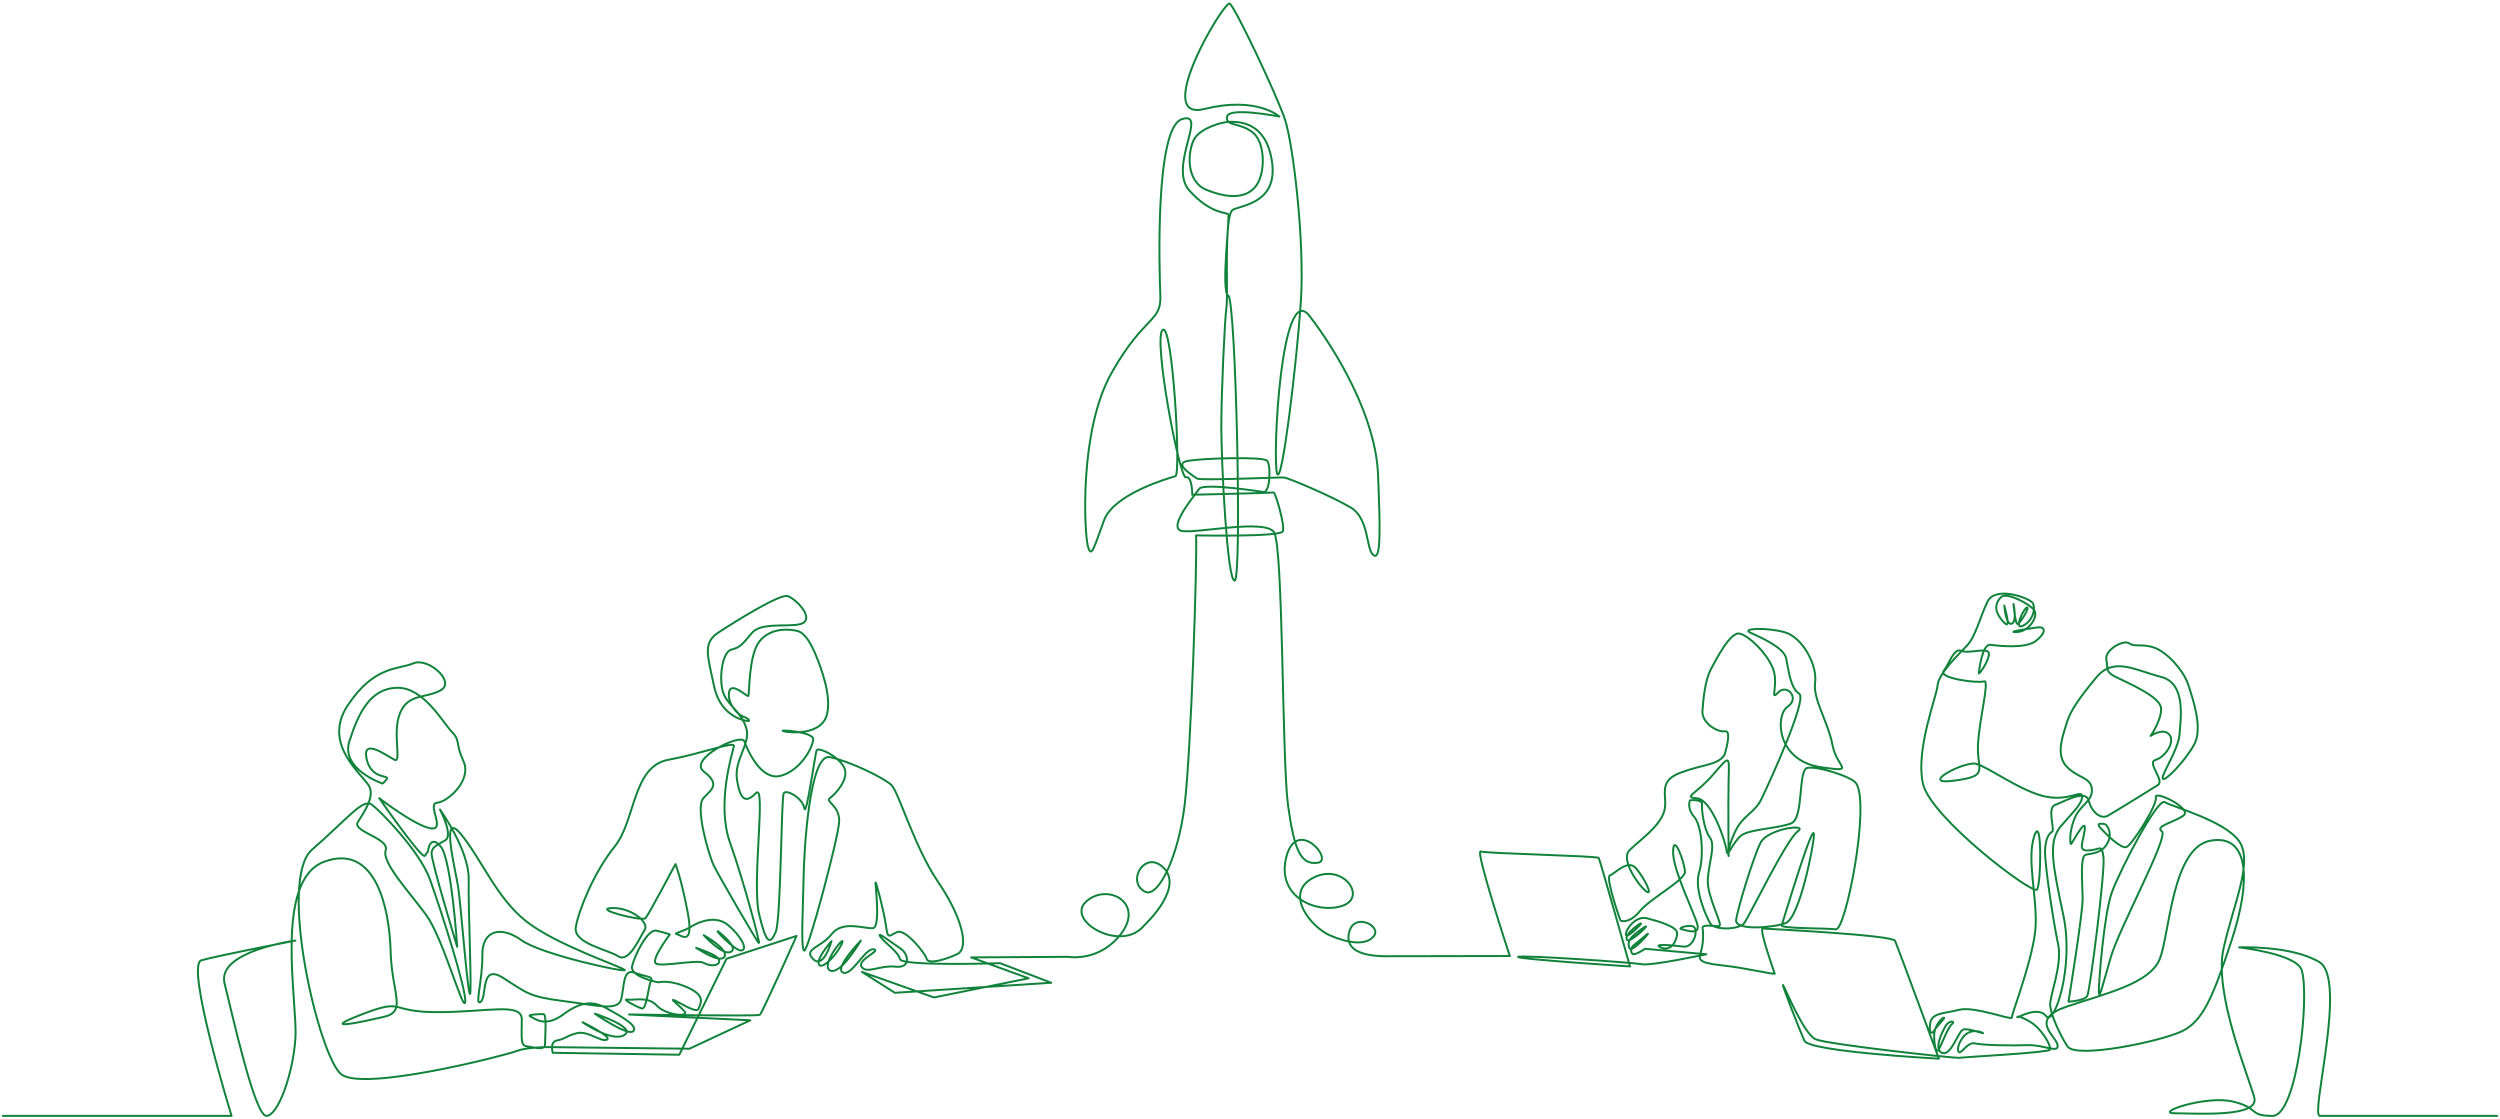 <svg width="699" height="313" viewBox="0 0 699 313" fill="none" xmlns="http://www.w3.org/2000/svg">
<path d="M0.797 311.999H64.745C64.745 311.999 51.761 269.799 56.305 268.501C60.85 267.202 82.599 262.982 82.599 262.982C82.599 262.982 60.525 265.904 62.797 274.993C65.07 284.082 71.237 311.998 74.483 311.998C77.73 311.998 81.949 300.312 82.599 290.249C83.248 280.187 76.431 246.102 90.714 240.908C104.997 235.715 108.892 253.893 109.217 265.903C109.541 277.914 113.87 282.783 107.377 284.298C100.885 285.813 88.766 288.41 101.101 283.649C113.436 278.888 108.243 283 122.309 283C136.375 283 145.897 280.186 145.897 285.056C145.897 289.925 145.465 292.305 147.196 292.521C148.927 292.738 152.39 293.928 152.39 291.98C152.39 290.033 152.931 283.541 151.957 283.541C150.983 283.541 147.088 283.649 148.278 284.19C149.468 284.731 152.39 287.436 157.475 283.649C162.561 279.862 165.915 279.862 169.594 281.918C173.273 283.973 178.575 286.787 177.06 288.302C175.545 289.817 166.348 283.432 166.348 283.432C166.348 283.432 178.034 287.22 174.571 289.384C171.109 291.548 162.885 285.813 162.885 285.813C162.885 285.813 171.325 289.925 169.702 290.682C168.079 291.44 164.4 288.194 161.479 288.843C158.557 289.492 158.016 290.52 155.798 290.899C153.58 291.277 154.553 294.361 154.553 294.361L189.936 294.902L203.137 268.068L222.722 261.684C222.722 261.684 213.092 283.325 212.443 283.757C211.794 284.19 175.87 283.649 175.87 283.649L209.792 285.272L192.75 293.225L155.257 292.792C155.257 292.792 148.008 292.522 144.478 293.861C140.947 295.2 101.751 305.182 95.475 300.42C89.199 295.659 77.513 245.994 87.251 237.554C96.99 229.114 101.426 223.217 103.861 224.921C106.295 226.625 117.332 237.987 120.172 245.777C123.013 253.568 130.56 277.021 130.073 280.186C129.586 283.351 123.905 262.252 119.117 255.759C114.329 249.267 106.701 241.152 107.837 237.743C108.973 234.335 98.423 232.549 100.046 229.871C101.669 227.193 104.591 223.217 103.374 220.133C102.156 217.049 89.74 208.528 97.206 197.248C104.672 185.968 111.408 187.266 115.546 185.481C119.685 183.696 127.557 190.675 123.175 193.028C118.792 195.381 114.248 193.84 111.894 199.277C109.541 204.714 112.462 213.56 110.271 212.424C108.08 211.287 101.263 206.175 102.481 212.099C103.698 218.023 108.973 216.644 108.162 217.78C107.35 218.916 106.944 219.078 106.944 219.078C106.944 219.078 95.177 215.102 97.693 207.23C100.209 199.358 103.536 192.46 111.002 192.298C118.468 192.136 123.824 202.036 126.34 204.633C128.856 207.23 127.152 207.473 129.586 212.83C132.021 218.186 125.177 224.191 122.201 224.461C119.226 224.732 124.798 232.306 120.416 231.603C116.034 230.899 106.025 223.163 106.025 223.163C106.025 223.163 117.981 240.367 118.793 239.285C119.604 238.203 119.659 237.987 119.659 237.987C119.659 237.987 120.2 233.063 123.229 236.688C126.259 240.313 127.828 264.713 127.828 264.713C127.828 264.713 120.375 240.218 120.66 238.392C120.944 236.567 122.323 236.323 124.555 234.903C126.787 233.483 123.013 226.341 123.013 226.341C123.013 226.341 131.21 237.662 131.047 245.94C130.885 254.217 132.021 278.563 131.372 277.914C130.723 277.265 128.856 253.081 128.126 248.212C127.396 243.343 123.013 226.22 128.775 233.118C134.537 240.016 138.757 250.971 147.088 257.572C155.42 264.172 173.923 270.34 174.68 271.205C175.438 272.071 151.525 266.985 145.79 262.874C140.055 258.762 134.753 260.06 134.861 267.094C134.97 274.127 132.589 281.593 134.429 280.078C136.268 278.563 134.212 269.366 140.596 273.369C146.981 277.373 147.63 278.671 157.26 279.861C166.89 281.052 172.841 282.891 173.707 279.32C174.572 275.75 174.14 270.772 177.386 271.962C180.632 273.153 182.742 272.99 182.039 274.181C181.335 275.371 180.794 282.296 179.496 281.971C178.197 281.646 173.599 279.212 175.438 279.482C177.278 279.753 181.2 278.482 183.635 281.16C186.069 283.838 192.561 284.406 191.506 282.945C190.452 281.484 187.124 279.131 188.423 279.618C189.721 280.105 194.834 283.513 195.321 282.052C195.807 280.592 197.512 278.482 192.318 276.128C187.124 273.775 184.04 274.668 184.04 274.668C184.04 274.668 176.006 273.126 176.737 270.123C177.467 267.12 181.038 259.654 183.554 260.222C186.069 260.79 187.287 261.277 187.287 261.277C187.287 261.277 181.93 268.337 183.391 269.393C184.852 270.447 194.915 268.175 196.782 269.23C198.648 270.285 201.326 270.123 201.083 268.5C200.839 266.877 194.266 264.983 194.428 264.929C194.591 264.875 201.191 269.582 202.543 267.526C203.896 265.47 196.754 261.466 196.754 261.466C196.754 261.466 201.786 266.985 204.112 266.227C206.439 265.47 203.193 262.332 201.029 260.601C198.864 258.869 205.627 266.227 207.413 265.741C209.198 265.254 206.872 261.412 203.571 258.653C200.271 255.894 195.672 257.571 193.238 259.086C190.803 260.601 188.098 260.979 189.234 261.196C190.371 261.412 194.158 264.929 192.264 255.028C190.371 245.128 188.856 241.611 188.856 241.611C188.856 241.611 181.363 255.759 180.47 256.733C179.577 257.706 165.619 254.136 170.975 253.892C176.331 253.649 181.687 257.869 180.226 260.06C178.766 262.251 175.925 269.311 172.841 267.364C169.758 265.416 160.263 263.793 160.993 259.249C161.723 254.704 166.025 243.911 171.868 236.688C177.711 229.466 176.845 214.29 186.8 212.451C196.754 210.611 205.519 207.041 205.194 208.664C204.87 210.287 200.217 224.678 204.112 235.606C208.008 246.535 212.552 263.739 212.228 263.739C211.903 263.739 200.65 244.371 199.46 241.774C198.269 239.177 194.157 225.652 196.754 223.055C199.351 220.458 201.191 219.159 196.754 215.697C192.318 212.234 207.25 204.877 208.116 207.257C208.981 209.638 212.769 218.51 218.395 216.887C224.022 215.264 227.268 208.88 227.376 206.716C227.484 204.552 217.247 203.905 219.064 204.434C220.882 204.963 229.313 205.544 231.061 200.274C232.809 195.004 229.452 186.489 228.181 183.355C226.91 180.221 225.165 176.987 223.007 176.436C220.848 175.884 215.671 175.343 212.437 179.213C209.203 183.084 209.601 194.391 209.21 194.605C208.819 194.82 204.436 190.49 203.868 193.436C203.3 196.382 205.832 199.632 207.941 200.421C210.05 201.209 209.268 201.638 209.268 201.638C209.268 201.638 201.624 201.074 199.678 191.964C197.731 182.854 196.46 179.72 201.043 176.725C205.626 173.731 218.131 165.97 220.213 166.653C222.294 167.337 226.968 171.926 224.919 173.919C222.869 175.912 213.287 173.508 210.362 176.85C207.436 180.192 207.182 180.93 204.462 181.645C201.741 182.359 200.895 190.637 202.353 194.058C203.811 197.478 207.242 199.038 208.634 203.483C210.026 207.928 205.194 212.343 206.06 217.97C206.925 223.596 208.44 224.786 211.362 221.757C214.283 218.727 210.172 246.752 212.228 255.516C214.283 264.281 215.366 264.064 216.88 260.602C218.395 257.14 218.395 222.839 219.153 221.757C219.91 220.675 224.347 223.056 224.888 225.977C225.429 228.899 227.917 210.612 228.35 209.747C228.783 208.881 234.085 211.153 235.924 214.399C237.764 217.646 233.436 222.19 232.029 223.164C230.622 224.138 234.842 225.22 234.626 229.764C234.409 234.309 225.97 265.904 224.888 265.796C223.806 265.688 224.563 253.353 224.671 245.779C224.779 238.204 226.294 210.504 232.029 211.694C237.764 212.885 247.178 217.537 249.234 219.485C251.29 221.432 255.618 236.797 262.326 246.644C269.035 256.49 271.091 265.147 267.628 266.77C264.166 268.393 259.513 269.691 259.08 268.068C258.648 266.445 253.129 259.629 250.857 260.602C248.584 261.576 248.26 262.875 247.719 258.871C247.178 254.868 244.905 246.211 244.797 246.752C244.689 247.293 246.312 259.304 244.04 259.52C241.767 259.737 235.6 257.248 232.57 261.143C229.541 265.039 224.455 265.255 227.376 268.177C230.298 271.098 232.489 263.145 232.489 263.145C232.489 263.145 228.35 267.771 228.918 269.556C229.486 271.342 233.544 267.69 235.329 263.957C237.115 260.224 229.161 269.881 232.083 271.342C235.005 272.803 240.685 262.983 240.685 262.983C240.685 262.983 233.219 270.693 235.654 271.91C238.088 273.127 241.821 265.093 244.256 265.417C246.69 265.742 239.468 268.339 240.928 270.368C242.389 272.396 246.041 269.799 250.423 270.286C254.806 270.773 254.075 266.635 251.641 265.092C249.206 263.551 244.986 260.142 246.122 261.846C247.258 263.55 251.215 266.138 251.641 268.176C252.067 270.214 279.639 269.312 279.639 269.312L293.922 274.777L250.207 277.59L241.01 271.747L261.136 278.888L287.592 273.532L271.524 267.689L298.629 267.527C298.629 267.527 307.663 269.15 313.723 260.71C319.783 252.27 309.503 246.752 303.66 252.107C297.817 257.464 313.561 266.553 319.891 258.762C319.891 258.762 332.226 247.401 324.435 241.882C319.586 238.447 315.022 246.752 320.215 249.348C323.724 251.103 329.467 239.935 331.252 224.84C333.037 209.746 334.754 156.834 334.429 149.693C334.429 149.693 358.032 150.18 358.682 148.557C359.331 146.934 356.572 137.52 356.085 137.682C355.598 137.845 333.362 138.331 333.362 138.331C333.362 138.331 333.362 132.975 331.577 133.462C329.791 133.949 322.325 94.509 325.084 92.237C327.844 89.964 330.278 132.651 328.655 133.138C327.032 133.625 311.451 138.007 308.691 145.473C305.932 152.939 305.121 156.51 304.147 152.614C303.173 148.719 301.712 120.315 310.801 104.247C319.89 88.179 324.759 90.127 324.435 82.661C324.11 75.195 322.974 35.754 330.44 33.32C337.906 30.885 326.545 46.629 332.55 53.283C338.556 59.938 342.938 59.289 343.425 59.938C343.912 60.587 341.315 81.687 343.425 82.661C345.535 83.635 347.32 162.191 345.21 162.353C343.1 162.515 341.477 128.918 341.477 119.342C341.477 109.766 342.451 88.828 342.938 85.745C343.425 82.661 342.126 59.938 344.723 58.64C347.32 57.341 357.221 56.692 355.679 45.411C354.137 34.131 346.59 34.05 343.993 34.05C341.396 34.05 335.634 35.917 333.93 38.838C332.226 41.76 331.171 50.605 337.42 53.121C343.668 55.637 348.7 55.474 351.297 51.823C353.894 48.171 353.812 39.487 349.998 36.809C346.184 34.131 342.613 35.348 343.1 32.589C343.587 29.83 357.708 32.589 357.708 32.589C357.708 32.589 351.378 26.827 336.689 30.479C322 34.131 342.289 0.047 343.831 1.02C345.372 1.994 356.977 26.584 359.25 33.319C361.522 40.055 364.849 67.404 363.713 84.446C362.577 101.488 358.357 136.708 357.058 132.326C355.76 127.944 358.194 77.954 366.147 88.341C374.1 98.729 384.65 116.745 385.299 132.651C385.949 148.557 386.111 156.834 384.001 155.211C381.891 153.588 382.865 144.986 377.671 141.902C372.477 138.818 360.304 133.625 359.006 133.516C357.707 133.408 335.471 134.436 334.66 133.787C333.848 133.138 327.681 129.567 332.225 128.837C336.77 128.106 353.325 127.619 354.299 128.837C355.273 130.054 355.019 135.125 354.38 136.465C353.741 137.805 353.488 137.601 353.488 137.601C353.488 137.601 336.446 134.869 335.255 136.709C334.065 138.548 325.95 147.962 330.711 148.503C335.472 149.044 353.542 145.094 356.193 148.773C358.844 152.452 358.411 212.668 360.142 225.219C361.873 237.771 363.713 241.883 368.42 241.234C373.127 240.584 362.577 228.249 359.655 239.611C356.734 250.972 368.42 255.679 375.399 253.244C382.378 250.81 375.399 241.071 367.121 245.454C358.844 249.836 366.635 259.25 371.828 261.522C377.022 263.794 382.054 264.443 384.164 261.684C386.274 258.925 378.97 255.192 377.347 260.223C375.724 265.255 380.218 267.365 387.572 267.365L422.144 267.302C422.144 267.302 412.318 237.461 414.016 238.067C415.715 238.674 446.648 239.28 447.012 239.887C447.376 240.493 455.746 270.214 455.746 270.214C455.746 270.214 423.842 268.151 424.449 267.545C425.055 266.938 456.595 269.122 459.142 269.607C461.69 270.092 477.096 266.817 477.096 266.817L459.951 265.281C459.951 265.281 457.161 267.181 456.514 266.716C455.867 266.251 455.827 264.957 457.019 264.108C458.212 263.259 460.962 260.711 460.76 261.116C460.558 261.52 456.11 266.534 455.584 265.079C455.059 263.623 455.463 262.693 456.757 261.52C458.051 260.348 460.234 258.811 460.275 259.054C460.315 259.296 455.261 264.108 454.816 262.653C454.371 261.197 457.687 258.73 458.698 258.205C459.708 257.679 454.735 262.733 454.613 261.318C454.492 259.903 457.363 255.94 460.477 256.749C463.59 257.558 468.928 259.054 468.928 260.914C468.928 262.774 467.391 266.17 464.48 264.957C461.568 263.744 467.755 264.31 470.747 264.674C473.739 265.038 475.438 258.933 472.809 258.892C470.181 258.851 469.413 259.782 470.06 259.782C470.707 259.782 475.478 261.884 474.588 258.488C473.699 255.091 467.633 243.203 467.795 237.946C467.957 232.69 471.111 241.424 471.111 243.769C471.111 246.114 461.406 251.209 458.495 254.768C455.584 258.326 453.198 257.538 453.077 257.356C452.955 257.174 448.77 245.164 450.165 244.74C451.56 244.315 455.139 240.009 457.504 242.86C459.87 245.71 462.235 250.563 460.355 249.289C458.475 248.015 452.895 240.373 455.624 237.704C458.354 235.035 463.752 231.335 465.207 227.15C466.663 222.965 463.024 218.658 469.695 216.111C476.367 213.564 480.249 214.049 482.19 211.016C482.19 211.016 484.374 204.102 482.311 204.466C480.249 204.83 475.761 202.161 476.003 198.764C476.246 195.368 476.731 190.151 478.429 186.998C480.128 183.844 483.888 176.548 486.436 177.163C488.983 177.778 493.836 182.388 495.655 186.755C497.475 191.122 494.685 196.338 497.111 193.67C499.537 191.001 503.378 195.166 499.82 197.592C496.261 200.018 496.666 212.755 509.241 214.535C519.213 215.945 513.568 214.737 512.355 208.267C511.142 201.797 506.856 195.57 507.503 190.799C508.15 186.027 504.025 178.102 498.849 176.727C493.674 175.352 487.042 175.757 489.226 176.808C491.409 177.859 498.769 180.851 499.416 184.086C500.063 187.321 500.629 192.497 503.055 193.953C505.481 195.408 494.401 219.508 492.461 223.47C490.52 227.433 487.285 227.837 485.02 232.771C482.756 237.704 483.322 239.645 483.322 239.321C483.322 238.998 483.16 225.007 483.322 218.133C483.484 211.259 483.807 210.935 479.036 216.515C474.264 222.096 470.383 222.904 474.507 223.228C478.631 223.551 482.594 235.682 482.756 237.946C482.918 240.211 484.535 235.358 486.881 233.579C489.226 231.8 497.394 231.639 500.871 230.183C504.349 228.727 502.731 215.464 505.238 214.736C507.745 214.008 517.747 217.125 518.986 219.022C522.949 225.088 516.043 260.342 513.275 259.842C511.33 259.491 497.839 259.691 498.162 258.731C498.671 257.221 507.179 228.786 507.179 233.418C507.179 236.127 503.216 256.547 499.294 258.084C495.898 259.414 485.102 260.267 485.425 257.275C485.748 254.283 490.222 239.726 492.218 235.682C494.214 231.639 505.805 230.183 502.651 232.448C499.497 234.712 489.145 256.143 487.689 258.084C486.233 260.024 479.359 260.105 478.227 258.245C477.095 256.385 473.617 248.702 475.073 243.931C476.529 239.16 475.801 230.83 473.699 228.404C471.596 225.978 472.405 223.714 472.647 223.714C472.89 223.714 476.044 223.552 475.882 224.846C475.72 226.139 476.367 231.962 478.066 234.146C479.764 236.329 477.742 241.263 477.499 245.953C477.257 250.643 481.756 258.586 480.734 258.893C479.712 259.199 475.801 258.165 476.044 259.54C476.286 260.914 476.286 263.583 475.639 265.848C474.992 268.112 474.345 269.163 481.3 269.891C488.255 270.619 496.787 272.762 496.181 272.156C496.181 272.156 491.718 259.532 492.865 259.615C494.012 259.698 529.136 261.415 529.864 263.052C530.592 264.69 542.116 296.008 542.116 296.008C542.116 296.008 505.885 294.067 504.511 290.994C503.136 287.92 498.175 275.187 498.498 275.349C498.822 275.511 504.268 289.134 507.664 290.589C511.061 292.045 546.806 295.927 547.615 295.765C548.424 295.603 572.685 294.35 573.17 293.501C573.656 292.651 570.987 287.597 567.429 285.575C563.87 283.553 563.87 284.443 564.113 284.443C564.356 284.443 569.855 281.208 572.119 284.12C574.384 287.031 579.964 270.331 576.931 256.017C573.899 241.703 572.564 235.273 576.203 231.028C579.842 226.782 582.228 224.679 582.147 222.657C582.067 220.635 578.872 223.992 572.2 222.778C565.528 221.565 555.824 214.408 552.549 213.559C549.273 212.71 536.172 219.625 546.24 218.29C556.309 216.956 552.791 215.621 553.034 208.586C553.276 201.55 556.43 189.887 554.732 190.502C553.034 191.117 541.873 189.662 543.451 187.599C545.028 185.537 546.321 181.008 548.424 181.979C550.527 182.949 556.431 180.604 556.107 183.03C555.784 185.456 553.277 188.61 553.277 188.287C553.277 187.963 554.166 179.957 556.512 180.28C558.857 180.604 566.378 181.413 569.208 179.229C572.039 177.046 572.12 175.104 569.694 175.428C567.267 175.751 560.393 176.803 563.871 176.722C567.348 176.641 569.936 172.355 568.804 170.656C567.672 168.958 561.041 165.4 559.504 166.936C557.967 168.473 557.482 170.495 559.423 173.002C561.364 175.509 561.768 175.023 560.96 171.546C560.151 168.069 560.474 169.588 560.474 169.839C560.474 170.091 560.96 174.943 562.496 174.377C564.033 173.81 562.981 168.877 562.981 168.877C562.981 168.877 563.467 174.862 564.195 174.457C564.922 174.053 567.51 169.992 566.783 169.839C566.055 169.686 562.737 176.397 565.65 174.942C568.564 173.488 569.289 169.767 568.238 168.473C567.187 167.178 557.887 163.701 555.703 168.23C553.52 172.759 552.388 178.015 549.881 180.603C547.374 183.191 541.996 188.448 541.753 191.602C541.51 194.756 535.566 209.434 537.629 219.017C539.691 228.6 568.319 250.193 569.532 248.737C570.745 247.282 570.988 227.266 568.804 233.695C566.621 240.125 569.532 250.315 569.168 258.806C568.804 267.298 562.375 283.674 562.496 284.523C562.617 285.372 551.942 281.248 547.757 282.34C543.572 283.431 540.176 283.128 539.691 286.04C539.205 288.951 540.176 289.315 540.843 288.102C541.51 286.889 544.058 284.523 543.512 284.523C542.966 284.523 540.782 286.889 540.782 289.436C540.782 291.984 541.267 294.652 541.995 293.561C542.723 292.469 544.603 287.253 545.756 286.343C546.908 285.433 544.967 285.13 543.936 286.949C542.905 288.769 540.6 293.561 543.087 294.41C545.574 295.259 547.515 288.345 548.91 287.859C550.305 287.374 555.46 289.376 554.308 288.769C553.156 288.163 550.547 287.738 548.789 290.104C547.03 292.469 547.272 294.41 548 294.228C548.728 294.046 550.366 291.256 552.246 291.741C554.126 292.227 562.254 292.409 566.864 292.227C571.473 292.045 575.719 294.713 575.294 292.166C574.87 289.618 567.167 285.069 577.903 281.43C588.638 277.791 601.072 275.062 603.862 268.147C606.653 261.233 607.259 236.85 618.177 235.03C629.094 233.211 629.337 246.555 623.999 262.81C618.662 279.065 615.872 285.615 609.927 288.406C603.983 291.196 580.328 296.169 578.024 292.53C575.719 288.891 573.414 283.675 573.232 281.067C573.05 278.458 576.73 269.805 575.436 263.902C574.142 257.998 571.635 241.338 571.797 237.699C571.959 234.06 573.091 232.928 573.819 232.524C574.546 232.119 572.363 225.811 574.546 225.083C576.73 224.356 583.119 220.474 584.008 223.87C584.898 227.267 587.486 229.127 589.346 228.076C591.206 227.024 601.315 220.797 603.336 219.503C605.358 218.209 600.102 213.195 602.69 212.468C605.278 211.74 608.27 207.534 606.571 205.432C604.873 203.329 601.315 205.755 601.315 205.755C601.315 205.755 604.469 201.227 604.226 197.992C603.984 194.757 594.926 190.956 591.691 189.338C588.456 187.721 589.508 187.236 588.941 184.486C588.375 181.737 593.713 178.744 595.33 179.876C596.947 181.009 598.969 179.876 602.366 181.09C605.762 182.303 610.453 187.236 611.828 191.441C613.203 195.646 615.952 203.572 613.526 208.101C611.1 212.63 605.277 218.695 604.711 217.725C604.145 216.754 609.078 209.718 609.402 205.27C609.725 200.822 611.262 191.037 604.226 189.258C597.19 187.479 591.044 183.516 586.192 189.339C581.339 195.162 578.832 198.801 577.862 202.117C576.891 205.432 574.708 210.689 577.619 214.085C580.53 217.482 584.736 217.239 584.897 220.717C585.059 224.194 581.541 224.963 579.964 229.027C578.387 233.09 578.872 236.123 579.054 236.062C579.236 236.002 583.482 227.935 582.876 232.059C582.269 236.184 580.935 237.943 584.089 237.781C587.243 237.619 587.647 235.759 588.132 239.722C588.618 243.684 584.363 277.091 583.604 278.459C582.844 279.827 578.347 280.076 578.347 280.076C578.347 280.076 582.39 255.249 582.31 251.124C582.229 247 581.582 239.398 583.118 238.994C584.655 238.589 587.728 238.731 589.305 235.638C590.882 232.544 588.759 230.361 588.577 230.421C588.395 230.482 585.666 229.693 587.303 231.513C588.941 233.333 593.005 237.336 594.521 236.851C596.037 236.365 603.316 224.962 602.77 222.9C602.224 220.838 613.283 226.135 610.453 228.076C607.623 230.017 602.447 230.987 604.468 232.443C606.49 233.898 592.499 259.535 590.154 267.703C587.809 275.871 586.919 279.591 586.839 277.408C586.758 275.224 588.213 255.734 590.478 249.507C592.742 243.28 603.255 222.981 605.277 224.275C607.299 225.569 621.694 229.329 625.94 235.031C630.186 240.732 624.484 252.62 621.694 265.236C618.904 277.852 628.851 301.264 630.307 306.905C631.763 312.546 614.112 311.272 608.108 311.272C602.103 311.272 616.66 306.177 624.302 307.997C631.945 309.816 628.487 312 635.402 312C642.316 312 645.868 278.23 643.529 271.186C642.04 266.7 626.061 264.877 626.061 264.877C626.061 264.877 640.618 264.271 648.503 269.002C656.387 273.733 645.834 312 648.624 312C651.414 312 698.178 312 698.178 312" stroke="#11823B" stroke-width="0.558" stroke-miterlimit="10" stroke-linecap="round" stroke-linejoin="round"/>
</svg>
